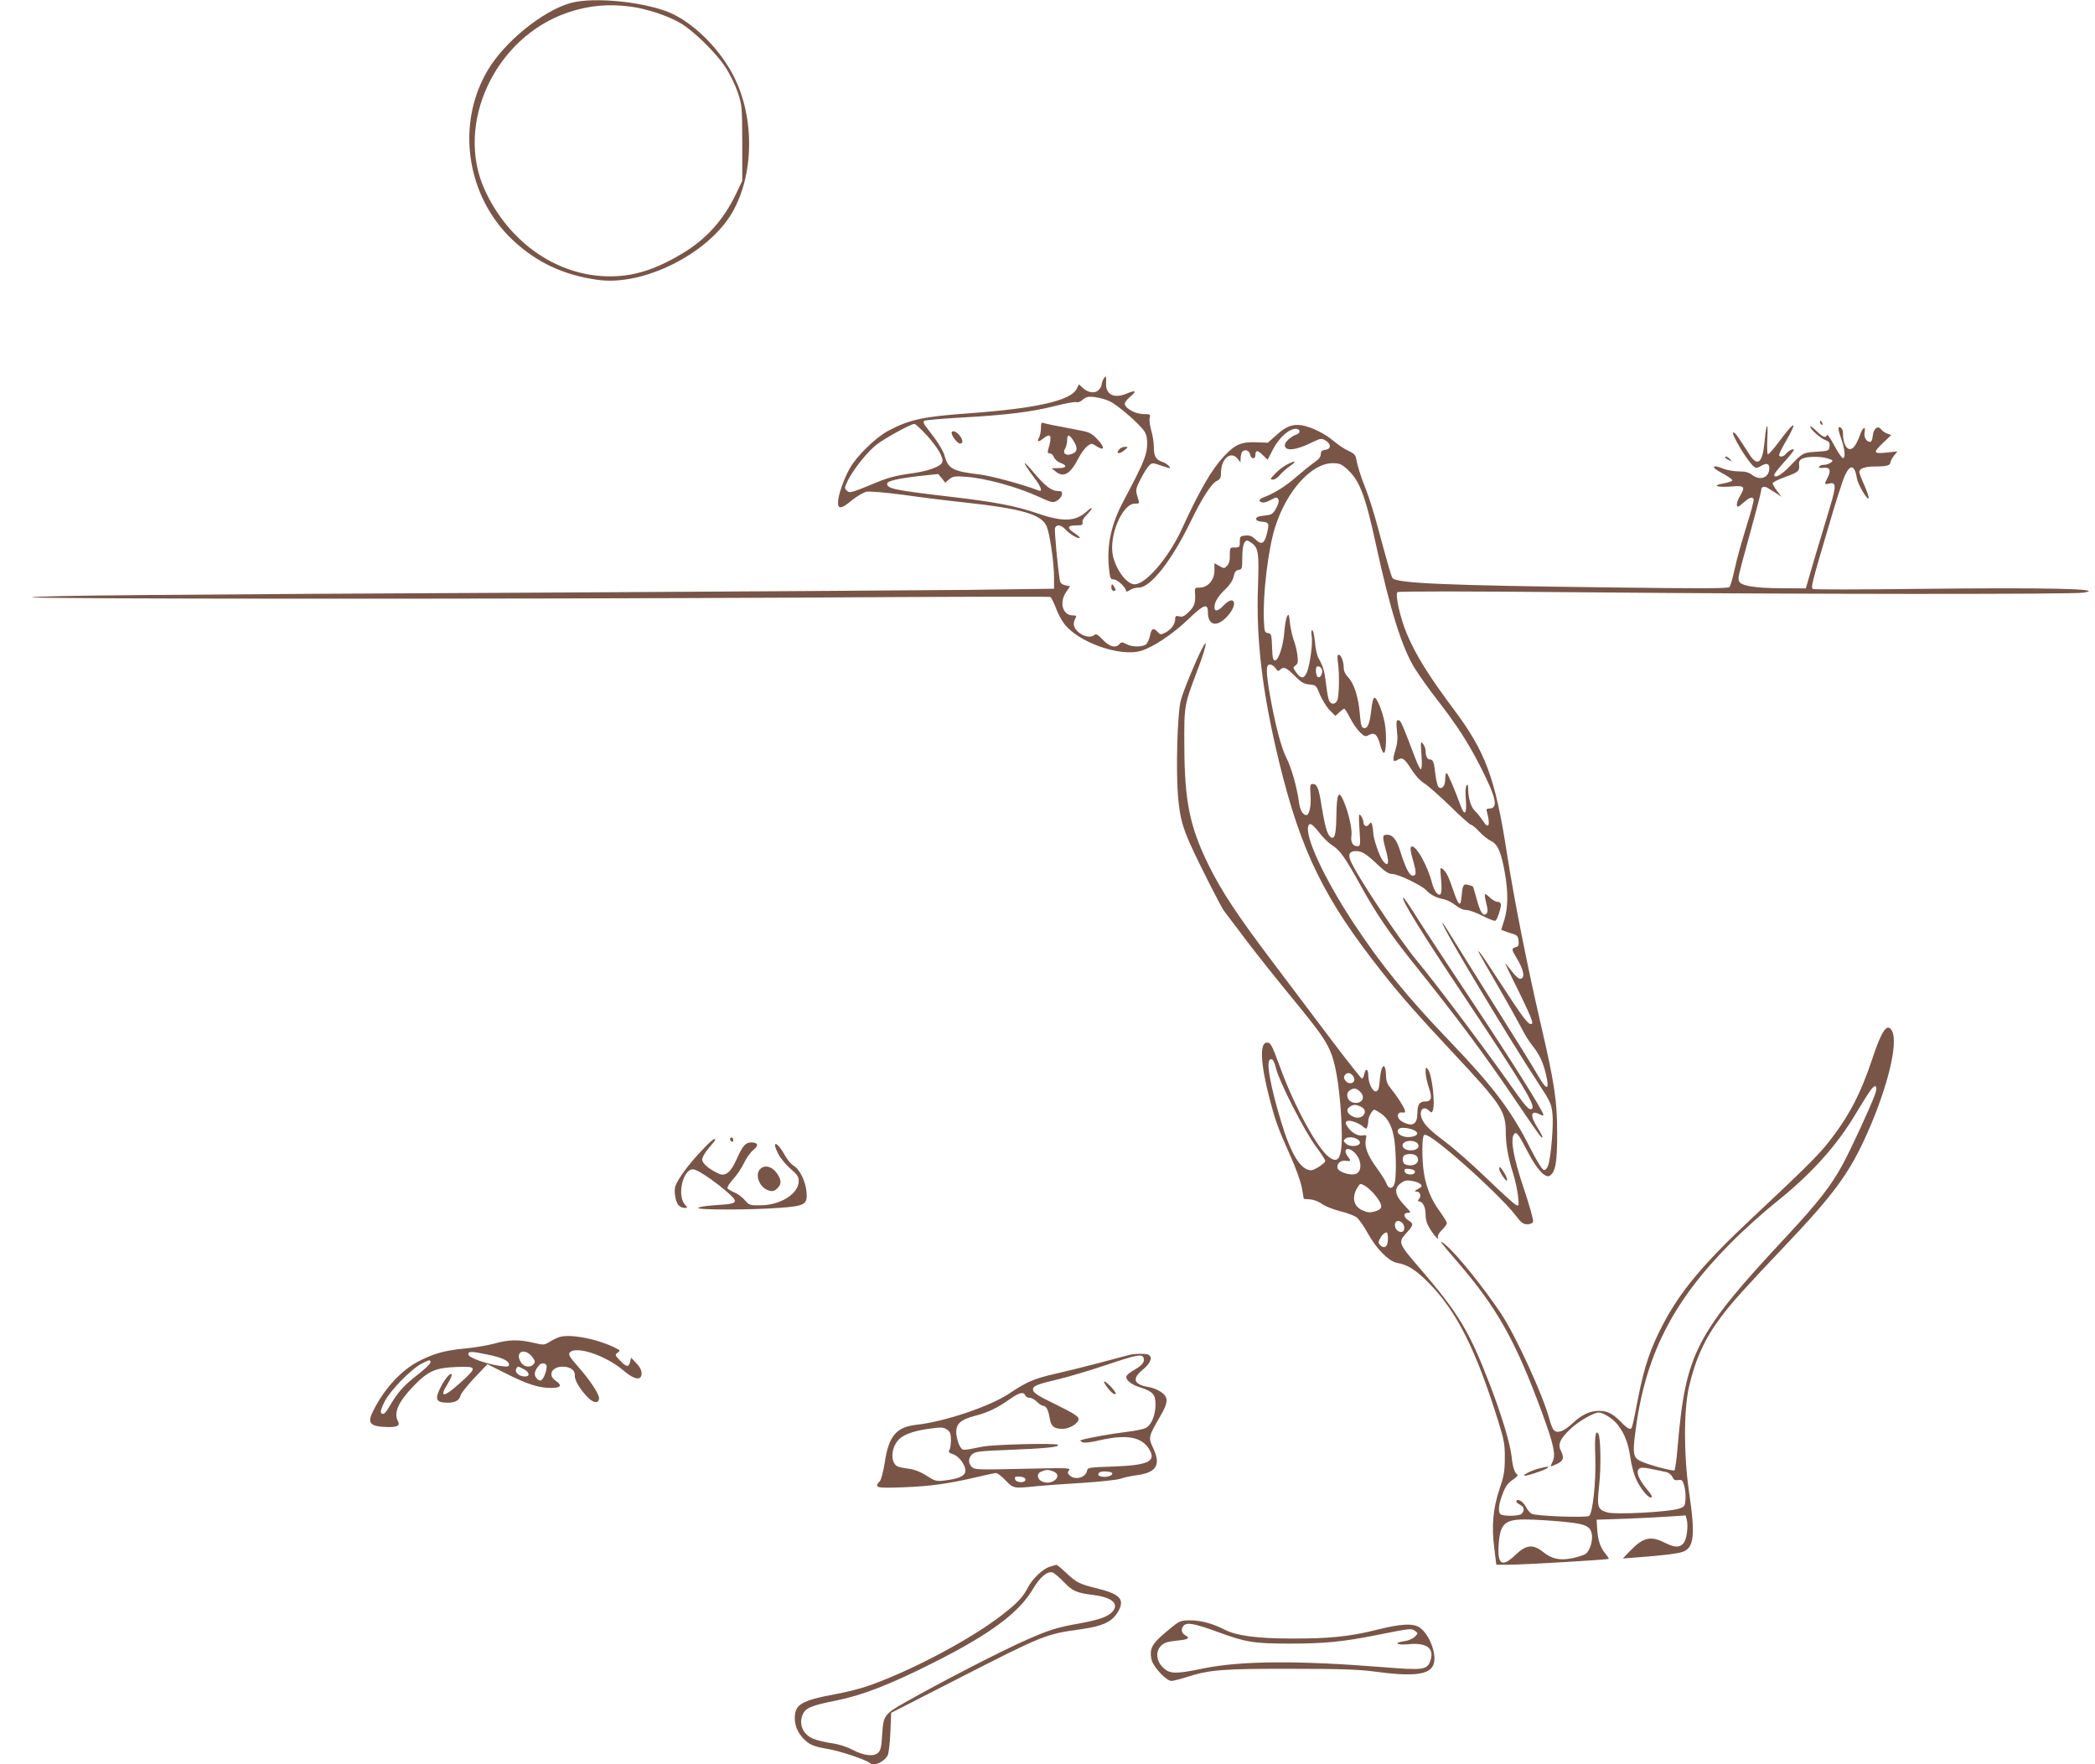 <?xml version="1.0" standalone="no"?>
<!DOCTYPE svg PUBLIC "-//W3C//DTD SVG 20010904//EN"
 "http://www.w3.org/TR/2001/REC-SVG-20010904/DTD/svg10.dtd">
<svg version="1.0" xmlns="http://www.w3.org/2000/svg"
 width="1280pt" height="1078pt" viewBox="0 0 1280 1078"
 preserveAspectRatio="xMidYMid meet">
<g transform="translate(0,1078) scale(0.1,-0.1)"
fill="#795548" stroke="none">
<path d="M3484 10761 c-170 -49 -401 -236 -504 -410 -196 -330 -131 -772 154
-1039 147 -137 310 -213 519 -242 278 -39 673 159 820 410 134 231 139 577 12
830 -80 159 -225 309 -367 381 -149 75 -486 112 -634 70z m373 -22 c96 -13
225 -56 300 -100 80 -47 215 -179 273 -266 28 -42 61 -110 77 -156 27 -80 27
-88 28 -312 l0 -230 -37 -77 c-78 -164 -186 -283 -338 -372 -176 -104 -317
-143 -480 -133 -302 19 -576 219 -717 524 -187 405 62 937 508 1087 127 43
250 54 386 35z"/>
<path d="M6740 8461 c-5 -11 -10 -26 -10 -34 0 -8 -9 -22 -20 -32 -23 -21 -64
-14 -97 17 l-21 20 -14 -28 c-35 -71 -243 -119 -655 -149 -282 -20 -366 -38
-496 -107 -76 -40 -193 -154 -234 -228 -38 -66 -73 -168 -73 -210 0 -43 22
-39 87 15 30 24 70 47 88 51 19 3 118 -5 222 -19 103 -15 274 -36 378 -47 347
-38 464 -72 498 -142 20 -41 47 -220 47 -319 l0 -66 -527 -7 c-291 -3 -1403
-10 -2473 -16 -2454 -12 -3195 -19 -3245 -29 -53 -11 2869 -12 4729 -2 814 5
1485 7 1492 4 6 -2 21 -30 33 -62 11 -32 34 -76 50 -98 84 -116 344 -209 474
-169 75 23 194 103 289 194 93 90 118 98 118 42 0 -83 55 -95 119 -25 68 74
45 137 -24 65 -33 -35 -55 -39 -55 -10 0 31 24 71 68 111 25 24 43 51 49 75 6
29 14 40 31 42 20 3 22 9 22 76 0 44 5 79 13 90 13 18 15 18 39 2 47 -31 51
-59 44 -269 -12 -329 27 -651 129 -1072 134 -550 276 -838 632 -1288 118 -149
210 -253 436 -495 290 -310 317 -351 317 -482 0 -72 15 -156 45 -250 13 -41
26 -103 30 -138 6 -62 6 -63 -15 -52 -12 6 -92 79 -177 161 -85 82 -196 180
-247 218 -95 72 -126 101 -145 138 -26 51 1 93 38 59 17 -16 19 -16 25 -1 16
43 -4 218 -30 252 -12 16 -13 15 -14 -18 0 -20 9 -62 20 -94 22 -64 16 -85
-24 -85 -33 0 -46 -19 -46 -70 0 -69 -29 -87 -91 -54 -37 19 -38 61 -2 57 17
-2 21 1 16 15 -10 28 -54 94 -84 130 -20 23 -29 44 -30 70 -2 100 -31 86 -39
-18 -4 -52 -9 -65 -23 -68 -20 -4 -47 50 -47 97 0 40 -16 48 -24 11 -3 -17
-10 -30 -15 -30 -4 0 -87 105 -184 233 -96 127 -255 338 -352 467 -226 299
-321 443 -401 605 -115 235 -146 387 -148 720 -1 259 -3 250 83 478 51 136 64
200 24 122 -38 -74 -112 -253 -128 -312 -22 -77 -32 -445 -16 -605 11 -116 27
-173 76 -282 46 -103 186 -380 204 -402 9 -12 69 -91 133 -176 64 -85 187
-239 273 -344 183 -222 221 -277 252 -360 29 -81 51 -235 59 -409 9 -208 -10
-262 -74 -216 -70 49 -211 306 -297 540 -56 152 -61 161 -85 161 -44 0 -39
-127 14 -331 38 -148 52 -187 132 -366 31 -68 61 -153 68 -190 l12 -68 40 -3
c22 -2 53 -14 71 -28 18 -13 67 -33 110 -44 42 -10 88 -27 102 -38 13 -10 43
-51 65 -92 54 -99 130 -176 182 -186 65 -11 115 -43 195 -124 170 -173 288
-408 425 -850 34 -110 39 -137 38 -220 0 -79 -6 -111 -33 -190 -39 -117 -49
-224 -31 -361 l12 -99 77 0 c86 0 604 30 610 36 2 2 -8 17 -22 34 -30 35 -46
85 -49 156 l-3 49 180 6 c99 4 221 10 272 14 l92 6 7 -26 c10 -42 -1 -123 -21
-145 -24 -27 -55 -25 -115 5 -85 43 -131 32 -210 -50 l-45 -47 90 7 c151 11
249 23 277 34 69 26 77 101 37 371 -32 220 -32 492 0 635 39 170 97 298 197
430 66 88 141 171 383 426 307 323 400 450 508 692 126 282 192 554 153 628
-29 53 -63 5 -121 -171 -71 -213 -142 -349 -264 -505 -66 -84 -146 -163 -468
-465 -302 -283 -442 -450 -551 -660 -73 -141 -111 -254 -146 -434 -39 -198
-38 -196 -53 -196 -7 0 -31 18 -52 41 -51 52 -84 69 -135 69 -56 0 -105 -23
-161 -75 -53 -50 -93 -65 -115 -43 -8 7 -20 39 -28 69 -38 144 -206 510 -296
645 -114 169 -270 362 -340 420 -47 40 -31 16 75 -106 243 -282 355 -482 518
-925 70 -192 84 -254 63 -295 -17 -35 -17 -35 29 -13 38 18 43 38 21 81 -20
38 -3 74 63 135 47 44 139 97 169 97 27 0 90 -40 116 -75 42 -54 65 -115 77
-200 6 -43 21 -101 34 -129 27 -61 76 -121 94 -115 8 3 0 18 -22 44 -64 76
-79 129 -39 137 10 2 42 -2 72 -9 30 -6 67 -14 81 -17 14 -3 30 -16 37 -30 8
-18 16 -22 36 -19 21 4 26 0 36 -33 6 -22 10 -59 8 -84 -3 -42 -5 -46 -42 -58
-62 -20 -382 -37 -433 -23 -62 17 -67 33 -53 161 13 113 10 295 -4 319 -18 29
-24 -15 -19 -143 5 -147 -16 -342 -38 -358 -18 -12 -325 -1 -350 13 -10 5 -26
23 -34 39 -17 34 -50 56 -60 40 -3 -5 5 -15 19 -22 29 -12 34 -39 11 -58 -17
-14 -114 -15 -128 -1 -16 16 -10 64 15 127 17 44 33 65 61 83 20 14 33 27 29
30 -18 12 -30 47 -36 110 -9 81 -61 254 -133 441 -125 325 -190 434 -423 705
-139 161 -140 163 -85 224 42 46 43 54 10 75 -31 20 -33 46 -3 46 20 0 19 3
-14 38 -66 68 -74 108 -31 142 23 17 36 21 68 15 22 -3 46 -12 54 -20 11 -11
9 -16 -15 -29 -21 -11 -24 -15 -11 -16 23 0 33 -26 17 -45 -8 -9 -8 -15 -2
-15 24 0 42 -33 42 -79 0 -35 8 -59 29 -93 29 -45 56 -72 46 -46 -3 8 8 27 25
43 16 16 30 35 30 42 0 7 -20 40 -44 73 -51 69 -81 142 -96 232 -13 83 -13
225 1 233 14 9 71 -30 196 -137 142 -121 316 -290 364 -355 33 -43 45 -53 70
-53 18 0 32 6 36 16 3 9 -22 99 -56 200 -64 189 -84 302 -61 334 14 20 27 3
86 -111 52 -101 106 -159 132 -143 36 23 46 81 46 259 0 203 -16 306 -104 684
-79 342 -161 755 -204 1034 -71 456 -130 615 -326 876 -151 202 -230 329 -285
460 -40 95 -72 238 -57 253 6 6 402 6 1168 -1 1291 -12 2955 -13 3024 -2 150
24 -232 32 -1015 23 -346 -4 -634 -5 -639 0 -12 10 -7 32 93 370 44 153 91
299 104 325 32 69 59 62 72 -18 6 -39 66 -141 72 -122 2 6 -10 41 -26 78 -17
37 -31 74 -31 81 0 22 35 34 99 34 67 0 91 6 91 25 0 7 10 25 21 40 l22 27
-67 -7 c-82 -9 -84 0 -18 62 l47 45 -25 9 c-14 6 -31 17 -38 27 -19 25 -46 3
-50 -42 -2 -21 -8 -36 -16 -36 -22 0 -39 28 -34 55 9 47 -11 36 -29 -15 -10
-29 -26 -60 -36 -71 -34 -36 -67 7 -67 87 0 22 -16 41 -27 31 -3 -3 4 -33 16
-66 24 -69 28 -125 9 -119 -7 2 -31 38 -52 78 -22 41 -41 69 -44 62 -6 -20
-25 -14 -64 25 -21 20 -38 33 -38 27 0 -16 62 -72 93 -83 23 -9 28 -16 25 -39
-3 -26 -5 -27 -79 -32 -83 -5 -85 -6 -167 -92 -50 -52 -92 -74 -92 -48 0 5 27
39 60 76 33 36 60 70 60 75 0 12 -32 -4 -50 -25 -14 -18 -40 -21 -40 -5 0 6
17 41 38 77 77 133 62 138 -32 12 -37 -50 -70 -88 -75 -86 -4 3 -5 45 -3 93 6
114 -6 103 -17 -16 -12 -131 -43 -156 -94 -75 -68 106 -83 128 -95 132 -26 8
82 -174 123 -208 14 -12 20 -11 46 4 33 19 49 14 49 -15 0 -58 -57 -79 -107
-39 -18 14 -41 20 -79 20 -30 0 -71 7 -93 16 -73 29 -81 11 -11 -26 36 -19 65
-39 64 -45 0 -5 -25 -14 -55 -19 -75 -12 -37 -26 54 -18 77 6 82 -1 46 -62
-11 -19 -19 -43 -17 -53 2 -14 9 -12 39 15 38 33 54 39 63 23 4 -5 -16 -81
-44 -168 -27 -87 -60 -203 -71 -258 -12 -55 -26 -105 -33 -112 -8 -9 -183 -9
-731 -2 -991 12 -1295 25 -1326 56 -8 8 -29 82 -93 319 -19 72 -51 174 -71
225 -35 90 -49 134 -60 190 -3 19 -16 31 -47 45 -23 10 -63 37 -88 58 -50 44
-134 86 -193 97 -57 10 -99 -5 -158 -59 l-53 -47 -73 3 c-89 3 -128 -14 -195
-86 -75 -80 -147 -204 -261 -452 -80 -171 -217 -330 -285 -330 -47 0 -112 86
-132 173 -27 122 57 320 134 320 30 0 30 -2 14 48 -10 36 -9 44 22 104 18 35
41 72 52 82 18 16 22 16 67 0 27 -9 52 -17 56 -17 14 0 -17 29 -38 36 -43 13
-57 34 -57 89 0 28 -7 75 -16 104 -8 30 -13 64 -10 77 6 22 4 24 -36 24 -46 0
-104 29 -115 57 -4 11 6 26 33 50 42 35 34 42 -23 18 -76 -32 -128 -6 -125 63
2 46 -2 52 -18 23z m36 -131 c52 -22 199 -151 220 -192 11 -22 15 -49 12 -88
-4 -59 -30 -117 -143 -330 -75 -140 -103 -266 -90 -406 7 -68 9 -74 30 -74 22
0 75 -50 75 -71 0 -6 10 -3 22 5 12 9 37 16 56 16 71 0 198 161 313 396 73
151 131 241 164 256 20 9 25 18 25 50 0 84 59 135 100 87 l19 -24 1 25 c0 14
4 31 9 38 13 21 46 10 49 -16 4 -26 32 -30 32 -4 0 33 13 33 44 3 l31 -30 34
66 c37 70 96 123 138 123 28 0 31 -26 4 -35 -32 -10 -71 -45 -71 -65 0 -39 68
-32 168 18 50 24 56 25 80 11 36 -20 36 -53 0 -57 -22 -3 -28 -9 -28 -26 0
-16 -12 -32 -37 -49 -21 -14 -71 -55 -112 -90 -69 -60 -133 -100 -204 -127
-30 -11 -28 -30 3 -30 10 0 32 8 49 18 27 15 33 15 41 2 6 -10 2 -27 -13 -55
-21 -37 -26 -40 -72 -45 -36 -4 -50 -9 -50 -20 0 -10 12 -16 38 -18 41 -4 43
-9 26 -78 -15 -57 -32 -64 -68 -30 -22 21 -37 27 -62 24 -32 -3 -34 -6 -34
-38 0 -32 -2 -35 -31 -35 -30 0 -30 -1 -30 -47 1 -33 -5 -53 -17 -65 -17 -17
-19 -17 -47 -1 l-30 17 0 -45 c0 -57 -40 -104 -90 -104 -28 0 -31 -3 -29 -27
5 -64 -2 -86 -36 -120 -28 -28 -40 -34 -60 -29 -21 5 -25 3 -25 -17 0 -30 -25
-64 -60 -82 -27 -14 -31 -14 -49 6 -24 26 -37 19 -45 -26 -4 -19 -14 -41 -22
-50 -20 -19 -86 -20 -123 0 -26 13 -30 13 -41 0 -23 -27 -61 -17 -102 26 -29
31 -42 39 -51 30 -19 -19 -64 -12 -96 15 -32 27 -38 52 -21 85 9 16 7 19 -15
19 -62 0 -85 78 -41 143 l24 35 -29 6 c-19 4 -30 13 -33 28 -13 74 -35 308
-30 322 9 24 37 20 65 -10 26 -28 78 -59 86 -50 3 2 -11 15 -31 28 -49 32 -46
48 8 48 37 0 43 3 40 18 -3 10 7 29 25 46 17 17 31 34 31 40 0 5 -12 -2 -27
-16 -70 -65 -146 -69 -303 -15 -138 47 -260 70 -525 101 -350 41 -395 50 -395
81 0 16 66 32 209 48 l103 11 22 -26 21 -27 25 21 c22 18 35 20 100 15 121 -8
317 -62 453 -125 74 -34 81 -35 105 -21 15 8 28 25 30 37 3 18 -1 22 -25 22
-38 0 -78 31 -143 108 -78 94 -79 77 -1 -27 42 -55 53 -88 27 -78 -99 38 -287
89 -360 98 -164 19 -194 35 -215 116 -6 22 -33 69 -59 104 -26 34 -53 71 -61
81 -8 11 -10 22 -5 27 5 4 108 13 229 20 273 15 427 34 573 71 62 16 120 26
128 23 8 -3 22 1 32 9 9 9 24 18 32 21 22 9 90 -3 136 -23z m-1116 -207 c68
-74 107 -141 97 -167 -11 -28 -90 -56 -200 -70 -74 -10 -130 -24 -193 -50
-164 -68 -174 -71 -191 -53 -14 14 -13 20 6 59 34 69 118 175 176 221 52 40
208 126 232 127 6 0 39 -30 73 -67z m5510 -145 c31 -10 32 -12 15 -25 -11 -7
-29 -13 -41 -13 -13 0 -26 -5 -30 -11 -4 -7 5 -10 27 -7 40 4 48 -15 25 -61
-21 -39 -20 -42 7 -36 46 12 47 -12 10 -135 -19 -63 -61 -203 -93 -310 l-57
-195 -149 1 c-166 1 -250 15 -259 44 -7 22 -7 21 71 305 35 127 64 238 64 247
0 26 18 31 45 14 14 -9 37 -24 52 -33 l28 -18 -28 36 c-15 20 -27 41 -27 46 0
6 34 23 75 38 83 30 91 37 87 76 -2 18 3 29 20 37 31 14 117 15 158 0z m-2939
-65 c75 -68 110 -157 174 -452 89 -410 161 -640 240 -766 26 -42 88 -129 138
-193 120 -155 189 -262 264 -410 96 -189 109 -252 51 -252 -14 0 -18 -5 -14
-17 24 -86 11 -115 -24 -57 -13 19 -34 46 -47 58 -26 24 -42 77 -43 136 0 27
-3 31 -10 20 -6 -9 -8 -44 -4 -86 7 -87 -7 -104 -32 -37 -36 100 -76 193 -85
199 -5 3 -9 -13 -9 -34 0 -42 -17 -66 -39 -53 -7 5 -16 39 -21 79 -8 76 -14
92 -35 92 -15 0 -25 22 -25 54 0 12 -7 31 -16 42 -14 17 -15 12 -9 -68 4 -54
2 -88 -4 -88 -5 0 -21 33 -36 73 -80 210 -87 227 -102 227 -12 0 -13 -11 -8
-64 6 -49 3 -78 -10 -121 -19 -60 -15 -76 15 -57 28 17 41 8 83 -58 23 -37 53
-70 79 -86 24 -15 95 -78 159 -140 64 -63 121 -114 128 -114 6 0 29 -19 50
-42 22 -23 54 -49 72 -57 40 -19 62 -70 84 -198 20 -116 19 -208 -4 -283 l-19
-61 21 -8 c12 -5 36 -13 52 -17 24 -8 31 -16 33 -42 3 -27 -1 -35 -17 -39 -27
-7 -26 -15 2 -61 49 -79 58 -132 23 -132 -8 0 -29 19 -47 43 -18 23 -37 47
-42 52 -5 6 32 -73 83 -174 66 -135 88 -187 80 -195 -17 -16 -52 30 -187 239
-64 99 -123 187 -131 195 -19 19 -24 28 110 -205 64 -110 129 -227 146 -260
16 -33 44 -78 62 -100 45 -56 68 -104 86 -181 23 -99 5 -100 -51 -2 -26 46
-150 245 -275 443 -124 198 -243 388 -264 423 -21 34 -39 62 -42 62 -18 0 399
-696 597 -997 60 -91 68 -110 74 -166 8 -69 -9 -267 -26 -317 -7 -20 -17 -30
-27 -28 -10 2 -45 59 -83 134 -114 227 -227 377 -497 658 -254 265 -411 458
-580 713 -181 275 -302 535 -278 598 8 22 27 9 71 -48 20 -26 54 -59 75 -72
47 -29 80 -77 172 -243 93 -169 174 -288 308 -457 301 -376 442 -566 658 -885
127 -187 140 -205 146 -199 3 2 -11 29 -30 59 -49 77 -42 111 17 80 10 -6 19
-7 19 -2 0 22 -204 346 -435 692 -137 206 -288 435 -334 508 -45 73 -85 131
-88 128 -12 -12 108 -207 377 -610 368 -553 435 -665 409 -681 -17 -11 -37 12
-162 190 -150 211 -432 586 -539 714 -115 139 -377 534 -408 616 -14 37 -3 55
34 55 37 0 62 -15 138 -87 41 -39 64 -53 85 -53 36 0 181 -70 208 -100 25 -27
59 -45 105 -54 19 -3 51 -20 72 -36 23 -19 48 -30 68 -30 17 0 62 -17 101 -37
41 -21 73 -33 78 -27 11 12 31 73 31 95 0 12 -7 19 -20 19 -12 0 -32 12 -47
26 -14 14 -27 23 -30 20 -3 -3 1 -28 8 -55 10 -40 10 -54 1 -63 -20 -20 -39 9
-60 90 -11 40 -21 74 -23 76 -2 2 -16 6 -31 10 -29 7 -32 -1 -40 -87 -5 -49
-19 -34 -47 48 -31 91 -43 116 -67 136 -15 12 -16 8 -9 -68 7 -85 -1 -106 -29
-78 -8 9 -20 35 -26 58 -28 111 -102 240 -127 224 -8 -5 -6 -27 8 -75 24 -84
24 -102 0 -102 -20 0 -44 48 -77 153 -21 67 -45 97 -79 97 -30 0 -31 -9 -6
-100 21 -76 13 -101 -20 -59 -21 26 -59 138 -59 173 0 11 -3 31 -6 44 -6 20
-8 21 -19 6 -14 -20 -35 -11 -35 15 0 9 -7 26 -15 37 -14 17 -14 9 -9 -83 7
-100 6 -103 -14 -103 -27 0 -41 26 -35 65 6 37 -18 142 -47 209 -31 74 -43 50
-45 -89 -2 -119 -11 -149 -38 -127 -18 16 -33 67 -52 185 -17 111 -28 137 -54
137 -16 0 -18 -7 -14 -67 5 -67 -7 -123 -26 -123 -21 0 -39 32 -45 82 -12 89
-46 208 -76 267 -32 61 -70 209 -101 384 -25 147 -25 187 0 187 10 0 25 -10
34 -22 12 -19 18 -21 28 -10 22 21 38 14 89 -37 41 -41 57 -50 90 -53 40 -3
42 -5 65 -63 14 -32 40 -75 59 -94 l35 -35 24 22 c13 12 26 22 30 22 4 0 20
-26 36 -57 16 -32 43 -71 60 -87 28 -27 33 -28 56 -16 33 18 52 1 68 -63 7
-26 17 -47 22 -47 15 0 18 117 5 185 -15 75 -49 157 -64 152 -6 -2 -14 -36
-18 -76 -9 -82 -22 -114 -46 -109 -14 3 -18 20 -24 88 -8 101 -36 187 -72 223
-16 16 -26 37 -26 56 0 38 -16 81 -31 81 -8 0 -9 -14 -5 -44 11 -69 8 -213 -4
-236 -13 -25 -36 -26 -49 -2 -5 9 -14 55 -19 102 -10 83 -17 106 -47 161 -8
14 -18 58 -21 97 -4 40 -11 72 -17 72 -5 0 -6 -15 -3 -36 8 -41 -10 -174 -29
-221 -17 -41 -37 -42 -65 -2 -21 29 -21 31 -5 43 15 11 17 22 12 62 -3 27 -13
70 -23 94 -9 25 -19 72 -23 105 -5 51 -8 57 -17 40 -6 -11 -14 -54 -17 -96 -7
-88 -36 -174 -57 -174 -12 0 -16 18 -18 82 -3 76 -4 82 -25 85 -20 3 -22 9
-25 78 -7 159 26 435 69 570 70 221 222 390 351 390 41 0 54 -5 89 -37z m-153
-1228 c3 -26 -13 -50 -27 -41 -6 4 -11 21 -11 37 0 24 4 30 18 27 9 -2 18 -12
20 -23z m-281 -2435 c21 -84 175 -384 243 -475 33 -43 59 -84 57 -90 -5 -15
-67 -55 -86 -55 -64 0 -125 99 -186 305 -62 206 -88 348 -68 369 15 14 27 -2
40 -54z m473 -49 c20 -38 -30 -56 -53 -19 -8 12 -7 21 2 32 14 17 37 11 51
-13z m3186 -107 c-26 -73 -148 -338 -199 -431 -71 -130 -151 -232 -338 -433
-560 -600 -620 -716 -669 -1290 -6 -74 -15 -138 -19 -143 -8 -8 -167 35 -212
58 -39 20 -44 48 -29 163 58 473 225 806 585 1168 77 78 199 187 270 244 218
173 378 350 496 550 35 58 74 120 87 138 31 43 47 29 28 -24z m-3145 15 c36
-36 7 -78 -44 -65 -35 8 -48 53 -22 73 26 18 42 16 66 -8z m4 -91 c51 -23 12
-82 -41 -63 -40 15 -54 43 -30 61 24 17 37 18 71 2z m121 -40 c47 -32 73 -85
84 -170 11 -83 11 -221 1 -258 -10 -35 -37 -37 -49 -3 -5 15 -33 60 -61 98
-55 75 -76 130 -66 175 6 25 4 27 -19 23 -30 -6 -68 16 -93 53 -14 21 -14 27
-3 34 15 10 74 -11 101 -36 15 -13 17 -13 23 1 3 9 6 27 6 39 0 21 25 66 37
66 4 0 21 -10 39 -22z m193 -99 c40 -14 40 -36 -2 -44 -54 -11 -107 21 -80 48
10 10 46 8 82 -4z m-323 -71 c19 -30 -57 -42 -84 -14 -16 16 -16 18 1 31 20
14 70 4 83 -17z m354 -13 c20 -24 -6 -47 -49 -43 -38 3 -56 33 -29 49 21 14
64 10 78 -6z m-376 -66 c36 -42 37 -105 2 -120 -31 -15 -109 10 -114 35 -6 27
19 48 50 44 32 -5 34 -1 13 26 -38 51 8 64 49 15z m375 -17 c20 -37 -24 -65
-73 -46 -19 7 -21 50 -3 57 28 12 67 6 76 -11z m-14 -92 c0 -23 -59 -20 -63 3
-3 15 2 18 30 15 21 -2 33 -8 33 -18z m-238 -149 c44 -57 43 -77 -5 -92 -31
-9 -45 -8 -75 5 -58 24 -71 82 -31 144 15 23 15 23 47 5 17 -11 46 -38 64 -62z
m161 -163 c14 -14 16 -44 3 -52 -15 -9 -40 4 -46 25 -11 35 17 53 43 27z m-88
-98 c0 -46 -21 -63 -47 -38 -12 13 -13 20 -2 39 12 24 28 39 42 39 4 0 7 -18
7 -40z m1105 -1731 c101 -11 130 -25 140 -68 9 -41 -11 -108 -38 -125 -12 -8
-50 -20 -85 -27 -76 -14 -120 -4 -177 41 -60 47 -101 42 -166 -20 -83 -80
-112 -60 -102 70 11 133 41 153 218 145 66 -3 160 -10 210 -16z"/>
<path d="M6360 8165 c0 -20 -5 -45 -11 -57 -15 -28 -6 -32 24 -8 48 38 57 20
31 -67 -5 -17 -2 -23 10 -23 9 0 21 -11 26 -24 5 -13 22 -28 39 -34 44 -16 38
-32 -11 -32 l-43 -1 24 -19 c49 -41 91 -17 141 82 15 29 39 61 53 72 24 18 27
18 51 3 56 -37 61 -14 9 41 -30 32 -49 42 -93 50 -184 35 -221 43 -235 48 -12
5 -15 -2 -15 -31z m200 -80 c27 -43 23 -67 -13 -79 -36 -13 -57 5 -39 34 6 11
12 33 12 50 0 40 13 38 40 -5z"/>
<path d="M5815 8140 c-8 -14 33 -70 51 -70 8 0 14 5 14 11 0 33 -52 80 -65 59z"/>
<path d="M6842 8038 c-30 -30 -5 -37 29 -8 23 19 23 19 4 20 -12 0 -26 -5 -33
-12z"/>
<path d="M7860 7940 c-19 -10 -51 -34 -69 -54 -32 -33 -33 -36 -14 -36 12 0
31 12 43 28 12 15 40 39 62 55 46 31 31 36 -22 7z"/>
<path d="M6790 7190 c0 -11 7 -20 15 -20 13 0 14 4 5 20 -6 11 -13 20 -15 20
-3 0 -5 -9 -5 -20z"/>
<path d="M11120 8201 c0 -6 4 -13 10 -16 6 -3 7 1 4 9 -7 18 -14 21 -14 7z"/>
<path d="M10540 7985 c0 -2 10 -10 23 -16 20 -11 21 -11 8 4 -13 16 -31 23
-31 12z"/>
<path d="M4460 3821 c0 -6 5 -13 10 -16 6 -3 10 1 10 9 0 9 -4 16 -10 16 -5 0
-10 -4 -10 -9z"/>
<path d="M4283 3746 c-73 -76 -145 -174 -157 -214 -10 -31 2 -99 21 -117 8 -8
24 -15 35 -15 20 0 20 1 4 19 -55 60 -8 235 57 215 55 -16 247 -164 247 -190
0 -17 -20 -21 -129 -28 -47 -3 -89 -10 -95 -16 -13 -13 318 -13 492 0 159 11
176 21 170 94 -5 66 -41 141 -78 163 -16 9 -40 38 -54 64 -47 85 -85 96 -42
11 14 -28 48 -69 76 -93 41 -35 50 -48 50 -75 0 -77 -112 -148 -234 -148 -65
-1 -69 1 -95 31 -15 18 -43 39 -63 47 -20 9 -40 20 -43 26 -4 6 12 31 34 55
23 25 53 70 67 100 15 31 40 66 57 79 34 27 29 46 -12 46 -36 0 -53 -19 -90
-102 -36 -80 -68 -107 -109 -89 -58 26 -102 63 -102 87 0 12 18 44 40 69 22
25 40 48 40 51 0 16 -26 -5 -87 -70z"/>
<path d="M4651 3643 c-46 -32 -12 -124 51 -138 19 -5 32 -1 47 14 27 27 26 50
-1 91 -28 40 -68 54 -97 33z"/>
<path d="M9160 3639 c0 -19 44 -83 48 -71 2 7 -6 28 -18 47 -23 37 -30 42 -30
24z"/>
<path d="M3418 2611 c-15 -5 -43 -18 -61 -30 -32 -19 -36 -20 -98 -5 -88 21
-151 20 -239 -5 -41 -11 -122 -25 -180 -30 -125 -12 -191 -31 -284 -79 -106
-56 -206 -164 -275 -300 -40 -78 -22 -98 89 -101 58 -1 76 9 61 37 -27 50 3
117 95 213 90 93 134 112 262 117 128 5 130 -1 26 -95 -103 -93 -134 -96 -79
-8 13 22 25 46 25 54 0 24 -40 -19 -66 -71 -40 -78 -31 -98 42 -98 46 0 70 14
78 44 3 14 42 62 85 108 l79 83 114 -57 c131 -66 200 -88 275 -88 60 0 70 16
28 44 -50 33 -24 86 42 86 47 0 78 -22 75 -53 -3 -30 35 -92 86 -141 33 -31
62 -30 62 2 0 26 -56 111 -128 192 -51 58 -61 74 -51 86 37 44 220 -17 329
-110 66 -57 110 -63 110 -17 0 19 -11 41 -32 62 l-32 34 -6 -24 c-8 -36 -22
-35 -60 5 -33 33 -34 36 -17 49 18 13 17 14 -10 28 -109 56 -279 89 -345 68z
m-164 -124 c16 -22 17 -29 6 -42 -18 -22 -56 -18 -74 7 -47 67 19 100 68 35z
m-276 17 c89 -18 132 -38 132 -61 0 -13 -8 -15 -51 -9 -83 11 -193 50 -197 69
-4 22 16 22 116 1z m-348 -48 c0 -8 -35 -42 -78 -75 -83 -64 -121 -107 -166
-183 -31 -54 -43 -65 -57 -51 -6 6 2 33 21 70 34 67 160 197 227 232 46 24 53
25 53 7z m710 -25 c0 -30 -20 -79 -35 -85 -8 -3 -21 4 -29 16 -15 21 -11 41
17 76 15 19 47 15 47 -7z m-140 -16 c36 -19 40 -45 7 -45 -33 0 -62 23 -54 44
8 20 11 20 47 1z"/>
<path d="M6905 2503 c-11 -3 -94 -24 -185 -49 -91 -24 -216 -55 -279 -69 -122
-28 -169 -48 -273 -118 -117 -79 -396 -173 -568 -192 -124 -14 -170 -68 -194
-229 -9 -56 -22 -106 -30 -115 -37 -41 -25 -44 142 -38 166 6 278 22 449 62
57 14 111 25 119 25 8 0 34 -20 58 -45 49 -50 48 -50 191 -35 50 5 176 14 280
20 105 7 208 18 230 25 22 8 65 17 95 21 126 16 155 62 105 168 -30 63 -28 69
41 188 54 92 55 122 5 155 -18 12 -50 25 -70 28 -96 16 -108 51 -36 109 47 39
60 78 29 90 -17 7 -78 6 -109 -1z m82 -19 c9 -24 -8 -46 -56 -73 -23 -13 -45
-30 -48 -38 -9 -22 26 -52 84 -70 76 -24 93 -43 93 -103 0 -65 -25 -127 -59
-144 -14 -8 -69 -19 -121 -25 -85 -10 -230 -36 -270 -48 -13 -4 -12 -6 2 -14
11 -6 47 -3 110 12 165 37 255 20 301 -58 42 -72 -9 -95 -218 -103 -150 -5
-160 -6 -163 -25 -8 -43 -74 -61 -107 -29 -13 13 -13 19 -3 32 12 14 -16 14
-281 8 -269 -6 -295 -6 -312 10 -25 22 -24 56 1 79 18 16 47 20 213 26 246 10
319 18 311 31 -8 13 -394 3 -464 -11 -122 -25 -117 -25 -134 1 -9 13 -19 45
-22 69 -9 65 19 94 111 118 81 21 138 48 214 102 58 41 85 48 95 24 3 -8 15
-15 26 -15 12 0 32 -11 46 -25 14 -14 32 -25 40 -25 17 0 30 -28 39 -82 7 -43
27 -58 77 -58 43 0 98 34 98 60 0 16 -28 34 -137 88 -106 51 -139 72 -141 88
-4 26 15 34 158 68 58 14 186 52 285 85 193 65 222 70 232 45z m-1199 -440
c17 -12 22 -25 22 -62 0 -26 -4 -54 -10 -62 -7 -11 -2 -17 23 -25 38 -12 79
-70 75 -105 -3 -29 -44 -46 -131 -56 -47 -5 -57 -2 -106 30 -34 22 -72 37
-100 41 -25 3 -57 9 -70 13 -49 14 -52 105 -5 161 27 33 89 57 179 70 89 13
99 12 123 -5z m647 -254 c61 -23 0 -86 -62 -64 -37 13 -43 51 -11 63 31 13 42
13 73 1z m360 -10 c8 -13 -32 -28 -62 -22 -23 4 -29 13 -16 25 10 11 71 8 78
-3z m-530 -40 c0 -23 -59 -20 -63 3 -3 15 2 18 30 15 21 -2 33 -8 33 -18z"/>
<path d="M6759 2312 c26 -37 50 -57 58 -48 7 7 -56 76 -70 76 -4 0 1 -13 12
-28z"/>
<path d="M9407 1809 c-43 -10 -101 -38 -94 -45 6 -6 129 35 142 47 11 11 5 10
-48 -2z"/>
<path d="M6412 1207 c-41 -13 -105 -74 -131 -125 -30 -59 -65 -96 -155 -166
-190 -149 -556 -343 -818 -435 -48 -17 -138 -40 -200 -51 -213 -40 -252 -63
-252 -148 0 -56 28 -109 79 -148 24 -18 58 -29 118 -39 76 -12 238 -66 262
-87 24 -21 84 5 108 46 7 12 14 75 17 141 l5 120 395 202 c533 273 549 279
759 308 145 20 201 48 237 117 35 67 4 99 -128 132 -115 28 -129 36 -195 97
-28 27 -55 49 -60 48 -4 -1 -23 -6 -41 -12z m88 -93 c54 -56 77 -66 180 -79
111 -14 157 -51 120 -98 -27 -34 -80 -53 -212 -77 -126 -22 -180 -39 -314 -98
-159 -70 -529 -261 -744 -383 -126 -71 -133 -81 -140 -194 -4 -72 -9 -99 -23
-112 -26 -27 -86 -21 -156 15 -37 20 -87 36 -133 42 -40 6 -90 18 -110 27 -62
26 -89 88 -64 147 17 41 54 56 204 86 157 31 328 97 588 228 352 176 530 308
616 455 41 70 86 108 118 100 10 -3 41 -29 70 -59z"/>
<path d="M7163 841 c-123 -99 -142 -127 -128 -198 8 -44 90 -133 122 -133 11
0 54 11 95 24 134 44 223 51 638 50 303 0 412 -4 510 -17 236 -32 337 -20 359
45 21 59 -24 179 -82 222 -40 30 -116 26 -267 -12 -163 -41 -293 -54 -520 -53
-204 0 -334 17 -403 52 -75 39 -149 59 -213 59 -57 0 -66 -3 -111 -39z m272
-30 c176 -65 225 -73 445 -73 212 0 326 11 530 52 212 42 213 42 235 26 20
-15 20 -15 -1 -36 -12 -12 -39 -24 -63 -27 -69 -9 -48 -26 23 -19 110 12 161
-24 136 -98 -19 -59 -41 -62 -289 -42 -525 42 -872 39 -1100 -8 -163 -34 -202
-34 -241 2 -45 39 -52 101 -17 136 20 20 39 26 96 32 73 7 86 15 51 34 -22 12
-26 40 -8 58 21 21 65 13 203 -37z"/>
</g>
</svg>
